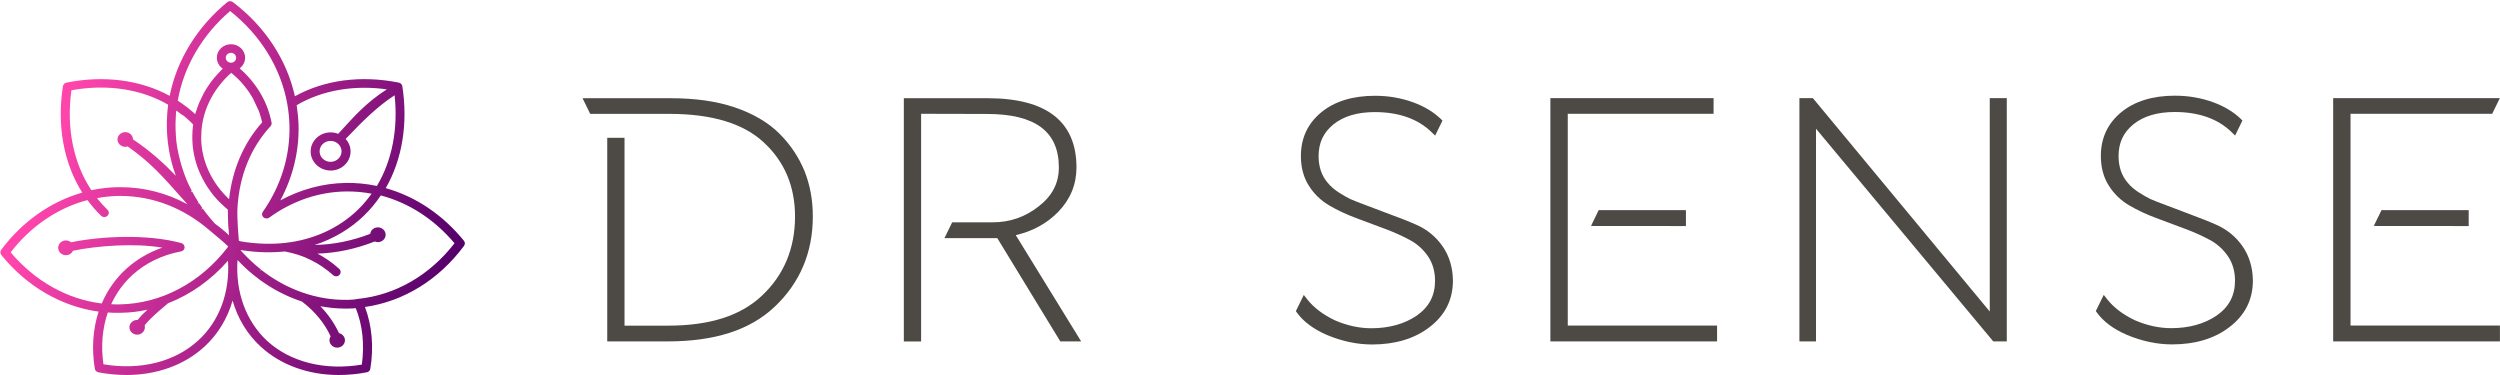 <?xml version="1.0" encoding="UTF-8"?> <svg xmlns="http://www.w3.org/2000/svg" width="220" height="33" viewBox="0 0 220 33" fill="none"><path d="M40.829 21.192C38.964 18.899 36.589 17.299 33.945 16.556C35.398 14.035 35.915 10.863 35.405 7.585C35.383 7.428 35.256 7.306 35.098 7.27C31.787 6.606 28.551 7.028 25.951 8.47C25.239 5.249 23.307 2.313 20.49 0.184C20.34 0.07 20.123 0.077 19.988 0.199C17.344 2.37 15.553 5.292 14.931 8.435C12.347 7.028 9.133 6.613 5.852 7.27C5.694 7.299 5.567 7.428 5.537 7.585C4.998 11.049 5.605 14.364 7.238 16.949C4.466 17.735 1.941 19.514 0.106 21.985C0.008 22.121 0.008 22.3 0.113 22.435C2.361 25.207 5.395 26.971 8.676 27.421C8.174 28.971 8.054 30.707 8.346 32.45C8.369 32.607 8.496 32.729 8.661 32.764C9.493 32.921 10.317 33 11.126 33C13.8 33 16.227 32.121 17.973 30.521C19.157 29.443 20.011 28.043 20.468 26.45C20.924 28.043 21.779 29.443 22.962 30.521C24.708 32.121 27.142 33 29.809 33C30.618 33 31.442 32.921 32.274 32.764C32.439 32.736 32.566 32.607 32.589 32.45C32.903 30.536 32.738 28.664 32.117 27.014C35.525 26.528 38.612 24.621 40.829 21.642C40.934 21.507 40.934 21.321 40.829 21.192ZM14.707 11.828L14.722 12.006C14.729 12.135 14.744 12.271 14.759 12.399L14.781 12.599C14.796 12.728 14.812 12.849 14.834 12.971L14.864 13.164C14.886 13.299 14.916 13.442 14.939 13.578L14.969 13.714C15.006 13.899 15.051 14.078 15.096 14.256L15.126 14.371C15.164 14.514 15.201 14.656 15.246 14.792L15.306 14.978C15.343 15.099 15.381 15.214 15.426 15.328L15.478 15.471C14.452 14.406 13.261 13.306 11.703 12.264C11.695 11.914 11.395 11.628 11.021 11.628C10.646 11.628 10.339 11.921 10.339 12.278C10.339 12.706 10.811 13.035 11.238 12.885C13.231 14.299 14.175 15.364 16.212 17.657C16.302 17.764 16.4 17.871 16.497 17.978C14.647 16.978 12.661 16.471 10.579 16.471C10.496 16.471 10.414 16.471 10.339 16.471C9.582 16.485 8.811 16.578 8.039 16.735C6.451 14.342 5.829 11.235 6.286 7.942C9.403 7.378 12.414 7.828 14.796 9.213C14.796 9.235 14.789 9.249 14.789 9.271L14.781 9.356C14.774 9.435 14.759 9.521 14.752 9.599C14.744 9.678 14.737 9.756 14.729 9.835L14.722 9.949C14.714 10.021 14.707 10.085 14.707 10.156C14.699 10.235 14.699 10.306 14.699 10.385L14.684 10.699C14.677 10.885 14.677 11.063 14.684 11.242C14.684 11.449 14.692 11.635 14.707 11.828ZM26.108 9.256C28.326 7.949 31.128 7.456 34.042 7.863C32.326 8.956 31.225 10.171 30.154 11.349C30.027 11.492 29.892 11.635 29.764 11.778C29.547 11.692 29.33 11.649 29.098 11.649C28.131 11.649 27.337 12.399 27.337 13.328C27.337 14.249 28.124 15.007 29.098 15.007C30.064 15.007 30.851 14.256 30.851 13.328C30.851 12.921 30.693 12.528 30.416 12.228C31.952 10.621 33.195 9.378 34.724 8.385C35.046 11.328 34.499 14.149 33.166 16.364C32.259 16.171 31.323 16.078 30.386 16.099C28.408 16.135 26.446 16.671 24.67 17.635C25.771 15.585 26.326 13.321 26.273 11.042C26.258 10.463 26.198 9.863 26.108 9.256ZM19.868 5.085C19.868 4.842 20.07 4.649 20.325 4.649C20.572 4.649 20.782 4.842 20.782 5.085C20.782 5.328 20.58 5.52 20.325 5.52C20.07 5.52 19.868 5.32 19.868 5.085ZM17.801 10.892C18.078 9.206 18.984 7.62 20.348 6.406C20.4 6.449 20.46 6.499 20.512 6.549L20.602 6.628C20.662 6.678 20.722 6.735 20.782 6.785L20.88 6.878C20.932 6.928 20.984 6.978 21.037 7.035L21.119 7.12C21.172 7.178 21.224 7.235 21.277 7.292L21.366 7.399C21.411 7.449 21.456 7.506 21.501 7.556L21.606 7.692C21.644 7.735 21.681 7.785 21.711 7.828L21.816 7.97C21.846 8.013 21.883 8.063 21.913 8.106L22.206 8.57C22.228 8.606 22.25 8.649 22.273 8.692L22.775 9.763C22.797 9.821 22.812 9.871 22.835 9.928L22.97 10.371C22.985 10.442 23.007 10.506 23.022 10.578L23.067 10.771C21.449 12.578 20.445 14.906 20.16 17.528C18.632 16.099 17.741 14.178 17.703 12.213C17.703 11.771 17.733 11.328 17.801 10.892ZM29.09 12.399C29.622 12.399 30.056 12.813 30.056 13.321C30.056 13.828 29.622 14.242 29.09 14.242C28.558 14.242 28.124 13.828 28.124 13.321C28.124 12.813 28.551 12.399 29.09 12.399ZM23.127 18.642C23.015 18.799 23.045 19 23.187 19.128C23.322 19.25 23.554 19.264 23.696 19.149C25.697 17.692 28.011 16.892 30.394 16.849C31.165 16.835 31.922 16.899 32.701 17.042C32.334 17.564 31.922 18.042 31.495 18.457C29.802 20.092 27.577 21.107 25.06 21.378C23.959 21.5 22.76 21.471 21.494 21.292C21.262 21.257 21.112 21.221 21.022 21.192C20.984 20.771 20.85 19.185 20.895 18.328C21.052 15.492 22.056 12.999 23.809 11.106C23.831 11.078 23.854 11.042 23.869 11.006L23.891 10.956C23.906 10.899 23.906 10.849 23.899 10.799C23.561 8.992 22.565 7.299 21.089 6.013C21.389 5.792 21.569 5.449 21.569 5.078C21.569 4.42 21.007 3.892 20.325 3.892C19.636 3.892 19.082 4.427 19.082 5.078C19.082 5.463 19.284 5.82 19.606 6.042C19.576 6.07 19.546 6.099 19.516 6.128L19.411 6.235C19.359 6.285 19.306 6.342 19.254 6.399L18.894 6.806C18.849 6.856 18.804 6.913 18.759 6.963L18.655 7.099C18.617 7.149 18.572 7.206 18.535 7.256L18.437 7.399C18.4 7.456 18.362 7.506 18.325 7.563L18.228 7.706C18.19 7.763 18.16 7.82 18.123 7.87L17.92 8.22L17.546 8.999C17.516 9.071 17.486 9.149 17.448 9.249L17.404 9.363C17.366 9.463 17.329 9.571 17.299 9.671L17.239 9.835C17.224 9.899 17.201 9.956 17.186 10.021L17.179 10.049C17.089 9.963 16.999 9.885 16.902 9.799C16.864 9.771 16.827 9.735 16.789 9.706L16.714 9.642C16.624 9.571 16.542 9.499 16.452 9.428C16.407 9.392 16.362 9.356 16.31 9.328L16.235 9.271C16.152 9.206 16.07 9.142 15.98 9.085C15.928 9.049 15.875 9.013 15.83 8.985L15.695 8.892C15.681 8.878 15.665 8.871 15.643 8.856C16.16 5.878 17.786 3.085 20.25 0.97C22.932 3.092 24.715 5.985 25.277 9.128C25.397 9.792 25.457 10.421 25.472 11.042C25.539 13.735 24.723 16.364 23.127 18.642ZM16.265 10.271L16.392 10.378C16.52 10.492 16.647 10.606 16.767 10.721C16.842 10.799 16.924 10.878 16.999 10.956C16.969 11.149 16.954 11.342 16.939 11.535V11.585C16.924 11.799 16.924 12.006 16.924 12.221C16.924 12.371 16.931 12.521 16.947 12.671C16.954 12.756 16.962 12.835 16.969 12.921L16.991 13.121C17.006 13.213 17.021 13.306 17.044 13.435L17.066 13.563C17.089 13.664 17.111 13.764 17.134 13.864L17.164 13.999C17.186 14.092 17.216 14.185 17.246 14.292L17.284 14.428C17.314 14.521 17.344 14.614 17.381 14.706L17.433 14.849C17.463 14.928 17.493 14.999 17.523 15.071L17.606 15.264C17.636 15.328 17.666 15.392 17.696 15.457L17.801 15.671C17.838 15.742 17.883 15.821 17.928 15.906L18.018 16.071C18.048 16.128 18.085 16.178 18.115 16.235L18.258 16.464C18.295 16.521 18.332 16.578 18.377 16.635L18.52 16.842C18.557 16.892 18.595 16.942 18.632 16.992L18.692 17.071C18.73 17.114 18.759 17.164 18.797 17.206C18.834 17.256 18.879 17.306 18.924 17.349L18.992 17.428C19.029 17.471 19.067 17.514 19.104 17.557C19.149 17.607 19.194 17.657 19.261 17.721L19.299 17.757C19.344 17.799 19.389 17.849 19.434 17.892C19.471 17.928 19.509 17.964 19.546 17.999L19.651 18.092C19.696 18.135 19.741 18.178 19.786 18.221L20.003 18.407C20.018 18.421 20.033 18.435 20.048 18.449C20.055 18.864 20.07 19.599 20.085 19.814C20.115 20.207 20.138 20.478 20.16 20.714C19.801 20.364 19.344 19.992 18.917 19.685C18.812 19.571 18.715 19.457 18.617 19.342L18.535 19.25C18.422 19.114 18.31 18.978 18.205 18.842L18.153 18.778C18.04 18.635 17.935 18.492 17.838 18.349L17.703 18.442L17.801 18.299C17.696 18.149 17.598 18.007 17.501 17.857L17.359 17.942L17.471 17.814C17.373 17.664 17.284 17.514 17.194 17.364L17.164 17.314C17.074 17.164 16.991 17.014 16.909 16.857L16.759 16.928L16.879 16.799C16.804 16.657 16.737 16.514 16.662 16.364L16.617 16.278C16.557 16.142 16.497 16.006 16.437 15.871L16.385 15.749C16.34 15.635 16.295 15.514 16.235 15.357L16.182 15.207C16.152 15.114 16.122 15.028 16.093 14.935L16.003 14.664C15.98 14.585 15.958 14.506 15.935 14.428L15.845 14.114C15.83 14.049 15.815 13.992 15.8 13.928L15.748 13.714C15.733 13.656 15.718 13.606 15.71 13.549C15.703 13.499 15.688 13.449 15.681 13.399L15.643 13.221C15.628 13.142 15.613 13.063 15.598 12.985C15.591 12.942 15.583 12.892 15.576 12.849L15.561 12.728C15.546 12.621 15.531 12.521 15.516 12.414C15.508 12.356 15.501 12.299 15.501 12.242L15.486 12.049C15.478 11.978 15.471 11.914 15.471 11.842C15.456 11.649 15.448 11.456 15.448 11.264C15.448 11.099 15.448 10.935 15.448 10.763L15.456 10.635C15.463 10.506 15.463 10.378 15.471 10.256L15.478 10.106C15.486 9.985 15.501 9.871 15.508 9.749V9.728L15.531 9.742C15.628 9.806 15.718 9.878 15.808 9.949L15.958 10.063C16.078 10.113 16.175 10.192 16.265 10.271ZM7.695 17.607C8.069 18.107 8.466 18.571 8.893 18.985C8.968 19.057 9.066 19.099 9.17 19.099C9.17 19.099 9.17 19.099 9.178 19.099C9.283 19.099 9.38 19.064 9.455 18.992C9.53 18.921 9.575 18.828 9.575 18.728C9.575 18.628 9.538 18.535 9.463 18.464C9.148 18.157 8.833 17.814 8.541 17.435C9.163 17.321 9.77 17.256 10.362 17.242C10.437 17.242 10.511 17.242 10.586 17.242C13.411 17.242 16.115 18.278 18.392 20.228C18.52 20.335 18.67 20.457 18.827 20.592C19.209 20.907 19.681 21.3 20.085 21.692C20.063 21.721 20.048 21.742 20.033 21.764C17.636 24.885 14.19 26.714 10.564 26.785C10.332 26.793 10.084 26.785 9.785 26.771C10.234 25.793 10.856 24.928 11.635 24.214C12.804 23.15 14.242 22.442 15.943 22.121C15.98 22.114 16.018 22.1 16.04 22.085L16.078 22.064C16.115 22.035 16.152 22.007 16.175 21.971L16.197 21.928C16.205 21.914 16.22 21.885 16.235 21.85C16.242 21.821 16.242 21.792 16.242 21.764C16.242 21.757 16.242 21.742 16.242 21.721V21.707L16.22 21.642C16.212 21.621 16.197 21.585 16.182 21.557L16.152 21.521C16.137 21.5 16.108 21.471 16.07 21.442L15.958 21.392C12.969 20.585 8.946 20.771 6.249 21.321C6.121 21.214 5.964 21.157 5.799 21.157C5.425 21.157 5.118 21.45 5.118 21.807C5.118 22.164 5.425 22.457 5.799 22.457C6.076 22.457 6.316 22.3 6.421 22.064C8.594 21.621 11.837 21.378 14.287 21.792C13.073 22.214 12.002 22.843 11.088 23.678C10.167 24.521 9.448 25.543 8.953 26.707C5.912 26.335 3.08 24.742 0.937 22.207C2.705 19.907 5.103 18.285 7.695 17.607ZM9.485 27.5C9.852 27.528 10.219 27.535 10.579 27.528C11.463 27.514 12.212 27.421 12.976 27.25C12.661 27.535 12.354 27.85 12.115 28.157C11.732 28.128 11.388 28.428 11.388 28.8C11.388 29.157 11.695 29.45 12.07 29.45C12.444 29.45 12.751 29.157 12.751 28.8C12.751 28.743 12.744 28.686 12.729 28.628C13.171 28.064 13.823 27.507 14.572 26.871L14.774 26.693C16.767 25.921 18.587 24.628 20.063 22.942C20.243 25.728 19.299 28.271 17.441 29.964C15.388 31.843 12.354 32.607 9.103 32.057C8.871 30.464 9.006 28.886 9.485 27.5ZM20.902 22.878C20.924 22.9 20.939 22.921 20.962 22.942C21.052 23.043 21.149 23.135 21.239 23.228C21.329 23.321 21.426 23.407 21.516 23.5L21.546 23.528C21.614 23.593 21.689 23.657 21.756 23.721C21.876 23.828 21.988 23.928 22.108 24.028L22.28 24.171C22.43 24.293 22.58 24.407 22.76 24.543L22.82 24.593C23.981 25.45 25.247 26.1 26.573 26.535L26.588 26.55C27.704 27.4 28.551 28.428 29.098 29.6C29.03 29.7 28.993 29.821 28.993 29.943C28.993 30.3 29.3 30.593 29.674 30.593C30.049 30.593 30.356 30.3 30.356 29.943C30.356 29.643 30.131 29.386 29.832 29.314C29.427 28.45 28.88 27.657 28.191 26.95C28.521 27.007 28.865 27.057 29.203 27.093L29.255 27.1C29.45 27.114 29.645 27.136 29.839 27.143L30.176 27.15C30.236 27.15 30.296 27.157 30.364 27.157H30.596C30.716 27.157 30.836 27.15 30.956 27.143H31.023C31.113 27.136 31.203 27.128 31.308 27.121C31.907 28.607 32.087 30.314 31.84 32.086C28.588 32.629 25.554 31.871 23.502 29.993C21.644 28.257 20.707 25.693 20.902 22.878ZM30.813 26.378C30.738 26.378 30.671 26.386 30.596 26.386C27.936 26.443 25.232 25.507 22.992 23.75L22.887 23.871L22.962 23.721C22.797 23.585 22.625 23.45 22.468 23.307L22.34 23.192C22.213 23.078 22.078 22.957 21.951 22.835C21.906 22.793 21.868 22.75 21.823 22.707L21.756 22.642C21.651 22.535 21.546 22.435 21.449 22.328C21.389 22.264 21.322 22.192 21.262 22.121L21.224 22.078C21.209 22.057 21.187 22.028 21.157 22C21.232 22.014 21.314 22.021 21.396 22.035C22.648 22.221 23.884 22.25 25.075 22.128C25.135 22.142 25.195 22.157 25.255 22.171L25.457 22.214C25.524 22.228 25.592 22.242 25.652 22.257C25.719 22.271 25.786 22.292 25.854 22.314L26.034 22.364C26.108 22.385 26.176 22.407 26.251 22.428C26.311 22.45 26.371 22.471 26.431 22.492L26.61 22.557C26.685 22.585 26.753 22.607 26.82 22.635C26.88 22.657 26.94 22.685 26.992 22.714L27.18 22.8C27.24 22.828 27.3 22.85 27.36 22.885C27.427 22.921 27.494 22.957 27.562 22.992L27.734 23.085C27.787 23.114 27.839 23.135 27.884 23.164C27.966 23.214 28.049 23.264 28.124 23.314L28.266 23.407C28.303 23.428 28.341 23.457 28.378 23.478C28.506 23.564 28.626 23.657 28.745 23.75L28.858 23.828C29.015 23.95 29.157 24.078 29.307 24.207C29.382 24.278 29.495 24.321 29.592 24.314C29.697 24.314 29.794 24.271 29.862 24.2C29.937 24.128 29.974 24.028 29.974 23.928C29.974 23.828 29.929 23.735 29.854 23.664C29.704 23.528 29.555 23.407 29.405 23.278C29.367 23.25 29.337 23.221 29.3 23.2L29.262 23.171C29.15 23.085 29.038 23 28.925 22.921L28.761 22.807C28.641 22.728 28.521 22.65 28.393 22.578L28.251 22.492C28.146 22.435 28.041 22.378 27.936 22.321C29.622 22.264 31.315 21.907 32.978 21.25C33.068 21.285 33.166 21.307 33.255 21.307C33.63 21.307 33.937 21.014 33.937 20.657C33.937 20.299 33.63 20.007 33.255 20.007C32.903 20.007 32.619 20.257 32.581 20.578C30.963 21.2 29.33 21.528 27.689 21.557C29.352 21.014 30.836 20.135 32.042 18.964C32.581 18.442 33.076 17.849 33.51 17.199C35.982 17.849 38.222 19.299 39.998 21.407C37.81 24.228 34.799 25.964 31.517 26.3C31.27 26.357 31.038 26.371 30.813 26.378Z" fill="url(#paint0_linear_10030_494)"></path><path d="M197.348 21.678C196.756 20.828 195.969 20.185 195.018 19.771C194.486 19.528 193.542 19.157 192.141 18.635C191.954 18.556 191.482 18.378 190.725 18.099C189.991 17.828 189.489 17.628 189.235 17.514C188.995 17.399 188.65 17.206 188.231 16.942C187.826 16.685 187.489 16.392 187.234 16.078C186.703 15.456 186.433 14.671 186.433 13.735C186.433 12.563 186.86 11.649 187.744 10.935C188.628 10.22 189.849 9.856 191.37 9.856C193.497 9.856 195.183 10.456 196.389 11.635L196.689 11.928L197.333 10.606L197.191 10.463C196.561 9.856 195.752 9.363 194.778 9.006C193.729 8.62 192.598 8.42 191.4 8.42C189.422 8.42 187.834 8.913 186.658 9.885C185.474 10.863 184.875 12.156 184.875 13.721C184.875 14.721 185.107 15.599 185.571 16.328C186.028 17.056 186.635 17.642 187.369 18.071C188.073 18.485 188.868 18.857 189.722 19.178C190.561 19.492 191.4 19.807 192.231 20.114C193.04 20.414 193.797 20.75 194.479 21.121C195.13 21.471 195.662 21.964 196.074 22.571C196.479 23.178 196.681 23.892 196.681 24.707C196.681 26.007 196.149 27.014 195.063 27.771C193.977 28.507 192.628 28.878 191.063 28.878C190.029 28.878 188.957 28.65 187.894 28.193C186.845 27.7 186.013 27.071 185.421 26.321L185.129 25.95L184.433 27.371L184.53 27.507C185.099 28.3 185.991 28.964 187.189 29.478C188.508 30.028 189.834 30.307 191.137 30.307C193.168 30.307 194.868 29.8 196.179 28.793C197.558 27.75 198.254 26.371 198.254 24.685C198.239 23.55 197.94 22.535 197.348 21.678Z" fill="#4D4945"></path><path d="M175.099 27.414L159.621 8.742L159.531 8.635H158.348V30.043H159.809V11.328L175.323 29.943L175.413 30.043H176.597V8.635H175.099V27.414Z" fill="#4D4945"></path><path d="M93.126 18.642C94.19 17.542 94.73 16.228 94.73 14.742C94.73 10.692 92.093 8.642 86.901 8.642H79.537V30.05H81.058V10.014L86.841 10.028C91.104 10.028 93.179 11.571 93.179 14.735C93.179 16.121 92.594 17.25 91.388 18.171C90.22 19.093 88.871 19.564 87.373 19.564H83.792L83.11 20.957H87.763L93.306 30.043H95.142L89.388 20.692C90.879 20.35 92.138 19.657 93.126 18.642Z" fill="#4D4945"></path><path d="M126.951 21.678C126.359 20.828 125.573 20.185 124.621 19.771C124.089 19.528 123.145 19.157 121.745 18.642C121.557 18.564 121.085 18.385 120.329 18.107C119.594 17.835 119.093 17.635 118.838 17.521C118.591 17.407 118.254 17.214 117.834 16.95C117.43 16.692 117.092 16.399 116.838 16.085C116.306 15.464 116.036 14.678 116.036 13.742C116.036 12.571 116.463 11.656 117.347 10.942C118.231 10.228 119.452 9.864 120.973 9.864C123.1 9.864 124.786 10.463 125.992 11.642L126.292 11.935L126.936 10.614L126.794 10.471C126.164 9.864 125.355 9.371 124.382 9.013C123.333 8.628 122.202 8.428 121.003 8.428C119.025 8.428 117.437 8.921 116.261 9.892C115.077 10.871 114.478 12.164 114.478 13.728C114.478 14.728 114.71 15.607 115.175 16.335C115.632 17.064 116.238 17.649 116.973 18.078C117.677 18.492 118.471 18.864 119.325 19.185C120.164 19.5 121.003 19.814 121.834 20.121C122.651 20.421 123.408 20.764 124.082 21.128C124.734 21.478 125.266 21.971 125.678 22.578C126.082 23.185 126.284 23.9 126.284 24.714C126.284 26.014 125.752 27.021 124.666 27.779C123.58 28.514 122.231 28.886 120.666 28.886C119.632 28.886 118.561 28.657 117.497 28.2C116.448 27.707 115.617 27.078 115.025 26.328L114.733 25.957L114.036 27.378L114.133 27.514C114.703 28.307 115.594 28.971 116.793 29.486C118.111 30.036 119.437 30.314 120.741 30.314C122.771 30.314 124.471 29.807 125.782 28.8C127.161 27.757 127.858 26.378 127.858 24.693C127.843 23.55 127.543 22.535 126.951 21.678Z" fill="#4D4945"></path><path d="M137.963 10.013H150.795V8.635H136.434V30.043H151.103V28.65H137.963V10.013Z" fill="#4D4945"></path><path d="M148.362 19.892V18.492H140.683L140.009 19.885L148.362 19.892Z" fill="#4D4945"></path><path d="M68.6 11.771C67.618 10.785 66.285 9.999 64.637 9.442C63.041 8.906 61.191 8.642 58.981 8.642H51.264L51.939 10.021H58.921C62.651 10.021 65.446 10.871 67.221 12.542C69.042 14.221 69.963 16.414 69.963 19.05C69.963 21.85 68.989 24.193 67.064 26.007C65.176 27.793 62.464 28.657 58.771 28.657H54.958V12.128H53.437V30.043H58.748C62.914 30.043 66 29.043 68.173 26.993C70.398 24.886 71.529 22.214 71.529 19.043C71.529 17.628 71.289 16.299 70.81 15.085C70.315 13.871 69.581 12.749 68.6 11.771Z" fill="#4D4945"></path><path d="M217.245 19.892V18.492H209.573L208.892 19.885L217.245 19.892Z" fill="#4D4945"></path><path d="M206.847 28.65V10.013H219.313L219.987 8.635H205.319V30.043H219.994V28.65H206.847Z" fill="#4D4945"></path><defs><linearGradient id="paint0_linear_10030_494" x1="39.751" y1="24.461" x2="4.728" y2="12.218" gradientUnits="userSpaceOnUse"><stop stop-color="#54006A"></stop><stop offset="1" stop-color="#FF45AC"></stop></linearGradient></defs></svg> 